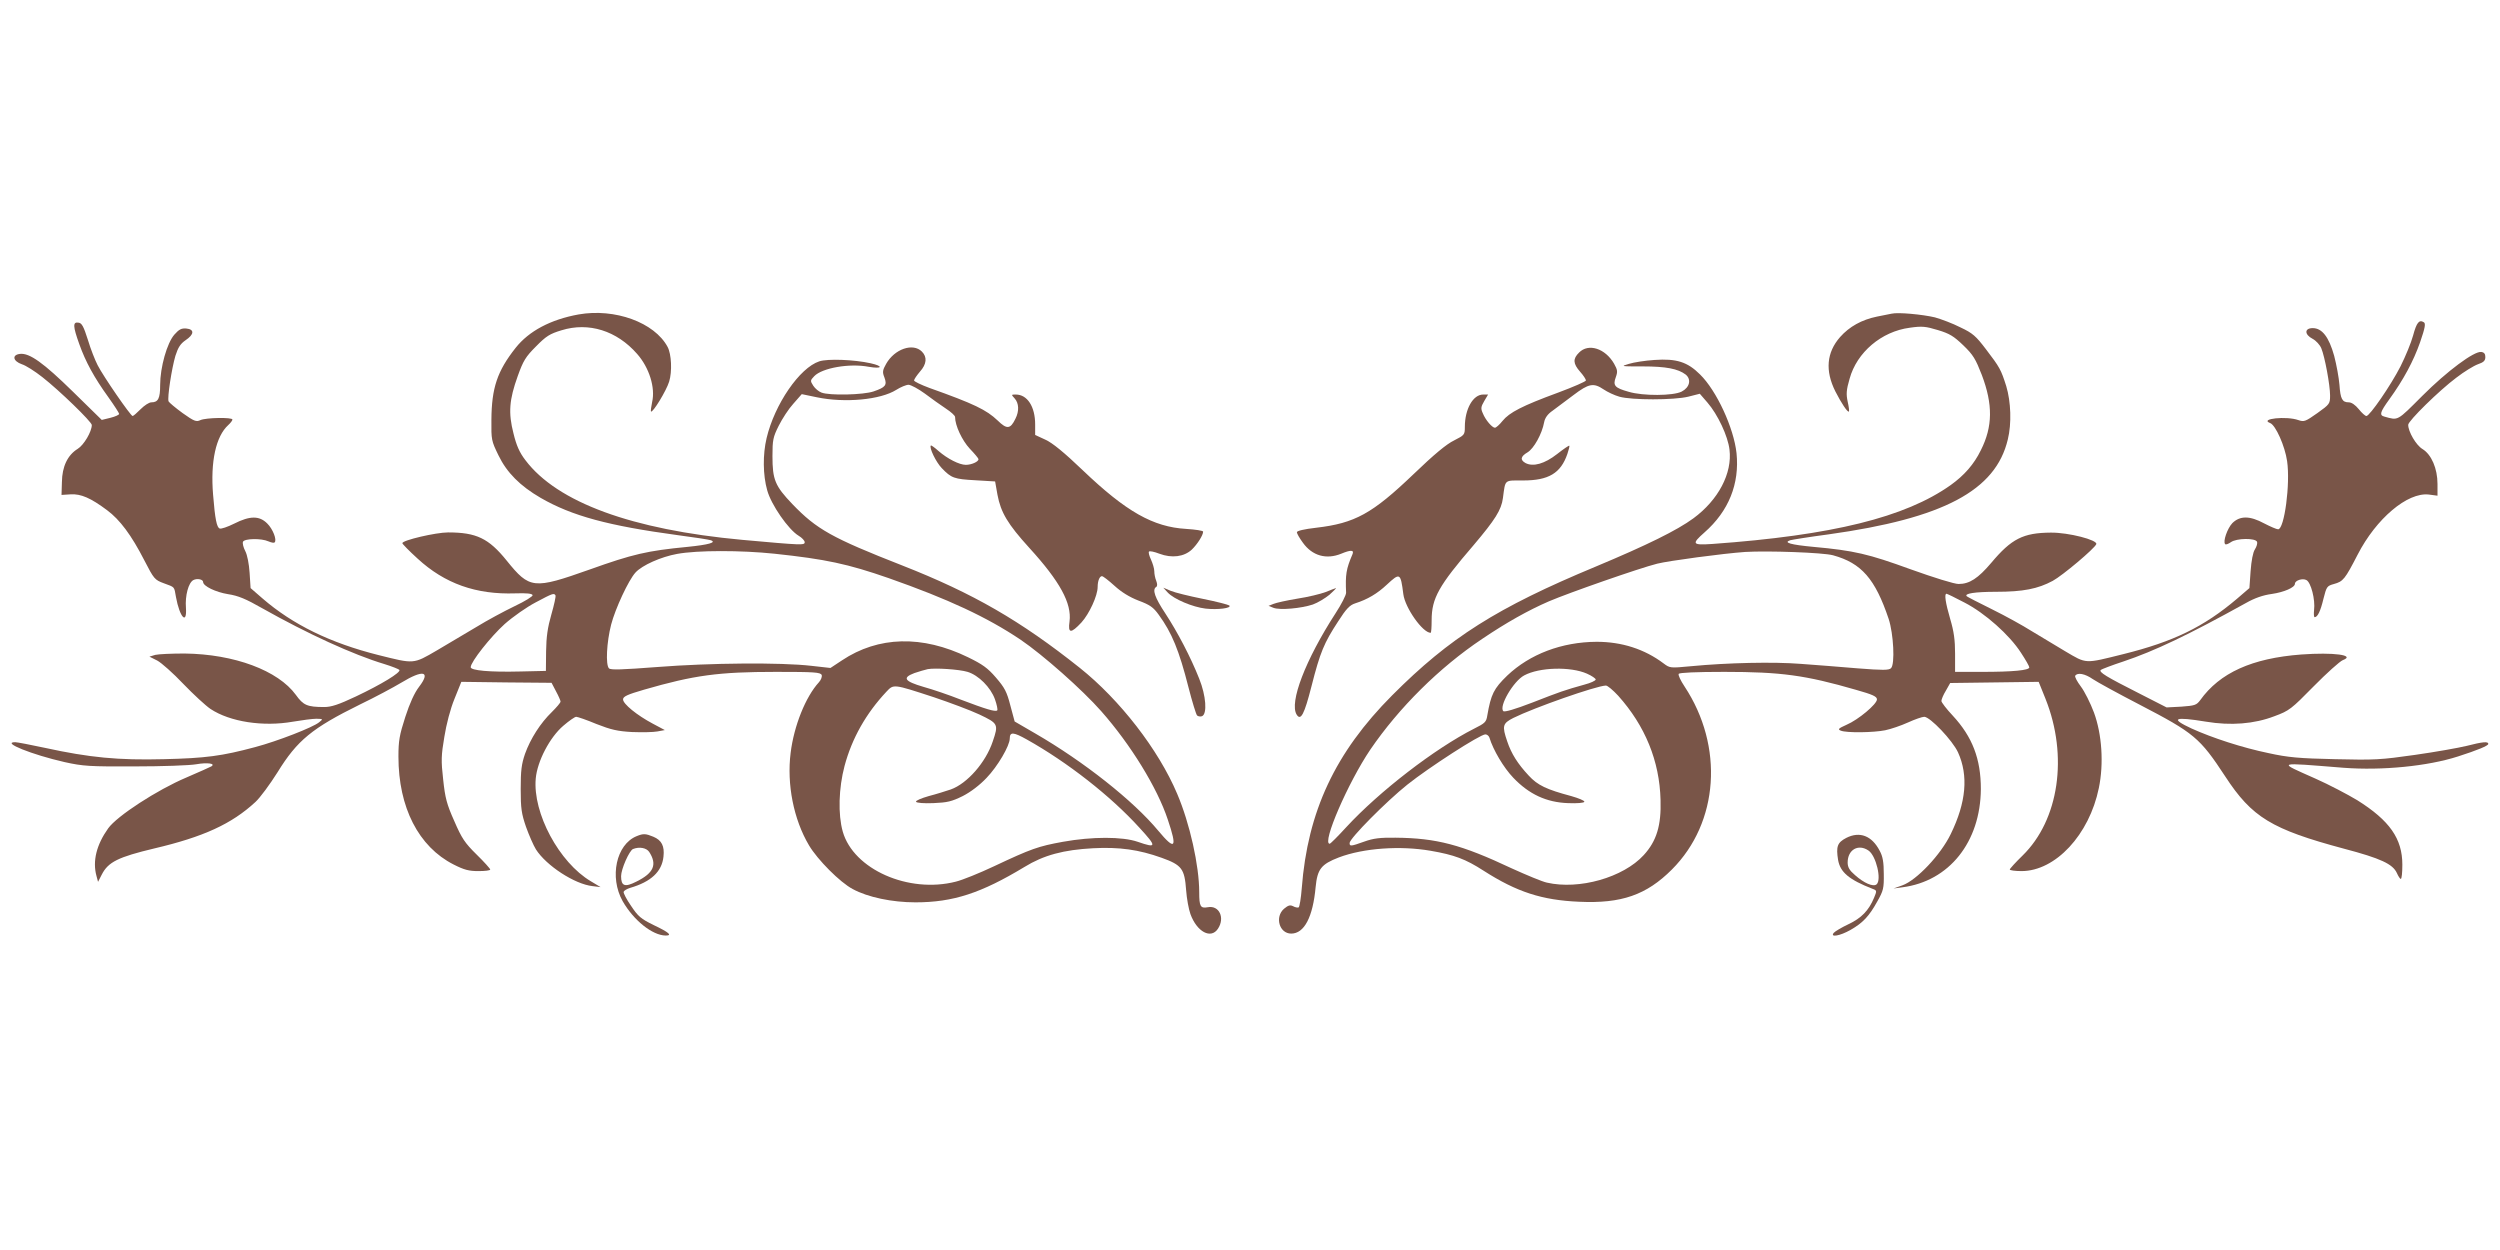 <?xml version="1.0" standalone="no"?>
<!DOCTYPE svg PUBLIC "-//W3C//DTD SVG 20010904//EN"
 "http://www.w3.org/TR/2001/REC-SVG-20010904/DTD/svg10.dtd">
<svg version="1.0" xmlns="http://www.w3.org/2000/svg"
 width="1280pt" height="640pt" viewBox="0 0 1280 640"
 preserveAspectRatio="xMidYMid meet">
<g transform="translate(0,640) scale(0.1,-0.1)"
fill="#795548" stroke="none">
<path d="M2962 4790 c-143 -26 -254 -85 -322 -171 -94 -119 -123 -205 -124
-369 -1 -102 0 -107 36 -181 43 -89 111 -157 216 -218 161 -93 348 -143 702
-191 85 -11 161 -23 169 -26 32 -11 -10 -23 -119 -34 -207 -20 -280 -37 -501
-116 -288 -102 -307 -100 -425 46 -92 114 -155 144 -300 144 -62 0 -234 -40
-234 -55 0 -4 35 -40 78 -79 139 -128 299 -185 501 -178 57 2 85 -1 88 -9 2
-6 -38 -31 -93 -57 -54 -26 -141 -73 -193 -105 -53 -32 -144 -86 -204 -121
-122 -71 -115 -70 -299 -24 -247 62 -439 156 -594 290 l-61 53 -5 78 c-3 46
-12 92 -22 111 -10 19 -15 40 -12 48 7 17 94 19 131 2 14 -6 28 -9 31 -5 13
12 -9 69 -38 97 -40 40 -88 40 -169 -1 -34 -17 -67 -28 -74 -25 -15 5 -24 47
-34 173 -14 169 14 299 78 357 12 11 21 23 21 28 0 12 -135 10 -164 -3 -21
-10 -32 -6 -91 36 -37 27 -69 54 -72 60 -7 19 16 168 35 233 14 44 26 62 52
80 45 30 46 56 4 60 -25 2 -37 -4 -61 -31 -38 -43 -73 -168 -73 -258 0 -69
-10 -89 -45 -89 -12 0 -36 -16 -55 -35 -19 -19 -37 -35 -41 -35 -10 0 -150
203 -179 260 -13 25 -36 83 -50 130 -22 69 -31 86 -48 88 -30 5 -29 -18 4
-110 32 -90 76 -171 149 -272 30 -42 55 -81 55 -85 0 -5 -20 -14 -44 -20 l-45
-11 -147 144 c-151 148 -223 200 -272 194 -42 -5 -36 -37 10 -53 20 -6 67 -36
105 -66 87 -68 253 -229 253 -245 0 -34 -41 -103 -72 -122 -52 -32 -80 -91
-81 -170 l-2 -66 47 3 c53 3 103 -19 186 -81 66 -49 125 -128 191 -257 49 -95
53 -100 99 -117 59 -22 53 -15 63 -71 19 -104 57 -145 51 -55 -5 62 13 129 38
142 19 10 50 4 50 -10 0 -21 65 -52 127 -62 53 -8 91 -24 177 -73 229 -129
464 -237 624 -285 39 -12 74 -26 77 -30 8 -13 -92 -74 -223 -136 -89 -42 -126
-54 -162 -54 -87 0 -107 9 -145 62 -91 125 -315 209 -570 212 -66 0 -133 -3
-150 -7 l-30 -9 40 -20 c21 -11 82 -65 134 -120 52 -54 115 -112 139 -128 100
-66 269 -92 422 -65 47 8 101 15 120 15 35 -1 35 -1 14 -18 -31 -26 -214 -97
-327 -127 -171 -46 -255 -57 -468 -62 -233 -6 -380 8 -609 58 -74 16 -143 29
-152 29 -74 0 86 -64 253 -102 95 -21 127 -23 359 -22 140 0 282 5 315 11 56
10 101 4 77 -11 -5 -3 -63 -29 -128 -57 -149 -63 -355 -197 -400 -260 -60 -84
-81 -168 -60 -244 l8 -30 19 37 c33 65 85 90 269 134 251 59 396 125 518 238
23 21 74 90 113 152 101 164 177 226 422 347 77 37 172 88 212 112 112 68 152
59 91 -21 -24 -31 -48 -84 -71 -155 -30 -93 -35 -122 -35 -203 0 -260 103
-461 282 -552 55 -28 79 -34 128 -34 33 0 60 3 60 8 0 4 -31 39 -70 77 -60 59
-76 83 -114 171 -39 87 -47 119 -57 213 -11 96 -10 124 6 218 10 64 31 144 52
195 l35 87 231 -3 231 -2 23 -44 c13 -24 23 -47 23 -52 0 -6 -20 -29 -44 -53
-59 -57 -110 -137 -138 -215 -18 -53 -22 -85 -22 -180 0 -99 4 -126 27 -193
15 -42 38 -95 51 -116 53 -83 198 -178 290 -188 l41 -5 -50 30 c-162 96 -298
349 -282 526 8 89 72 211 141 270 29 25 59 46 66 46 7 0 54 -16 104 -37 74
-29 108 -37 182 -41 51 -2 109 -1 130 3 l38 7 -62 33 c-81 43 -152 101 -152
124 0 15 22 25 108 50 256 74 380 91 675 91 197 0 228 -2 234 -16 3 -8 -3 -25
-14 -37 -68 -74 -128 -223 -145 -362 -20 -160 15 -340 94 -473 43 -73 159
-190 224 -224 77 -42 202 -68 321 -68 193 0 336 47 558 181 99 61 201 88 352
96 134 7 234 -7 351 -49 103 -37 117 -56 125 -166 3 -42 13 -97 22 -122 33
-91 105 -130 141 -75 37 56 6 121 -52 110 -38 -7 -44 4 -44 77 0 135 -48 352
-113 504 -95 225 -293 481 -499 645 -303 241 -545 381 -909 524 -360 141 -438
185 -562 314 -89 93 -102 125 -102 246 0 82 3 97 32 155 18 36 51 87 75 113
l43 49 77 -16 c144 -30 326 -13 407 38 22 14 51 26 63 26 13 -1 50 -21 83 -45
33 -25 81 -59 108 -77 26 -17 47 -36 47 -43 0 -44 36 -120 75 -162 25 -26 45
-50 45 -54 0 -13 -36 -29 -65 -29 -33 0 -94 31 -140 71 -20 18 -37 30 -39 28
-10 -10 26 -85 56 -116 49 -51 63 -56 173 -62 l100 -6 12 -68 c17 -91 53 -151
163 -272 157 -172 218 -284 206 -377 -9 -62 7 -63 61 -5 40 44 83 137 83 182
0 31 10 55 22 55 6 0 34 -22 64 -49 36 -33 77 -58 123 -76 59 -22 76 -34 104
-73 67 -92 104 -182 152 -371 19 -74 39 -139 44 -144 5 -5 17 -7 25 -4 28 11
21 105 -14 192 -44 111 -111 239 -174 335 -53 80 -68 122 -46 135 6 4 6 15 0
31 -6 14 -10 36 -10 49 0 14 -8 40 -17 60 -9 19 -14 38 -10 41 4 4 27 -1 53
-11 64 -24 126 -16 166 21 29 28 58 74 58 92 0 5 -39 11 -87 14 -169 10 -307
88 -529 300 -95 91 -156 141 -192 157 l-52 24 0 54 c0 91 -40 153 -99 153 -24
0 -24 0 -6 -20 22 -24 24 -65 4 -104 -26 -54 -44 -55 -91 -9 -58 55 -120 85
-350 167 -43 16 -78 33 -78 38 0 6 14 26 30 45 35 39 38 75 10 103 -46 46
-140 13 -183 -63 -18 -32 -20 -42 -9 -69 15 -40 6 -51 -55 -72 -52 -18 -226
-22 -267 -6 -14 5 -33 21 -42 35 -16 25 -16 27 5 49 40 42 180 67 279 48 69
-12 77 3 10 18 -85 19 -220 24 -263 10 -101 -33 -229 -220 -270 -393 -20 -84
-19 -189 3 -267 20 -74 109 -202 161 -233 17 -10 31 -25 31 -33 0 -16 -11 -16
-320 12 -565 52 -947 192 -1110 408 -30 39 -46 75 -61 137 -27 105 -22 172 22
294 28 78 40 98 93 151 52 53 71 65 131 83 139 43 283 -2 387 -121 62 -70 94
-173 77 -246 -5 -25 -8 -46 -6 -49 9 -8 79 107 93 153 16 51 12 141 -8 178
-67 125 -270 199 -456 166z m1003 -1225 c263 -28 375 -52 585 -125 304 -107
502 -199 675 -315 115 -78 316 -256 413 -366 151 -171 287 -392 341 -555 50
-148 38 -161 -49 -57 -127 153 -381 354 -630 498 l-105 61 -22 82 c-18 70 -29
91 -74 143 -42 49 -69 68 -143 104 -234 114 -459 108 -645 -16 l-59 -39 -98
11 c-155 18 -519 15 -787 -6 -184 -14 -240 -16 -249 -7 -18 18 -12 134 11 224
21 81 89 228 125 267 34 37 130 80 213 95 104 19 326 19 498 1z m-1121 -213
c3 -5 -7 -49 -21 -98 -19 -66 -26 -114 -27 -189 l-1 -100 -130 -3 c-158 -4
-255 5 -255 22 0 27 102 156 174 221 43 38 113 87 159 111 88 47 93 48 101 36z
m2110 -392 c56 -17 118 -79 140 -140 10 -28 15 -54 12 -57 -9 -9 -58 6 -187
55 -58 23 -143 52 -190 65 -99 29 -111 47 -47 71 24 8 54 17 68 20 39 7 161
-1 204 -14z m-172 -130 c80 -27 185 -66 232 -88 97 -46 99 -50 69 -138 -36
-108 -131 -216 -215 -246 -24 -8 -74 -24 -113 -34 -38 -11 -67 -23 -65 -29 3
-6 40 -9 89 -7 71 3 93 8 150 36 41 21 87 56 122 93 57 59 119 165 119 202 0
35 19 33 87 -5 209 -117 430 -290 577 -452 90 -98 89 -106 -9 -72 -78 27 -233
27 -383 0 -126 -23 -161 -35 -352 -125 -74 -35 -163 -71 -196 -79 -242 -62
-524 63 -579 256 -25 88 -21 223 9 336 38 142 110 269 214 380 38 40 33 41
244 -28z"/>
<path d="M9685 4794 c-11 -2 -45 -9 -75 -15 -78 -16 -141 -51 -189 -105 -69
-79 -77 -172 -24 -278 30 -59 63 -109 69 -103 3 2 0 25 -6 51 -8 38 -7 59 10
117 37 135 163 242 308 261 63 9 81 7 144 -12 60 -18 81 -31 130 -78 51 -49
63 -70 95 -152 57 -151 56 -264 -5 -385 -35 -72 -85 -129 -155 -179 -233 -165
-606 -257 -1219 -301 -104 -7 -109 -1 -41 59 124 109 180 249 164 406 -14 129
-102 320 -187 403 -64 64 -121 82 -233 74 -47 -3 -106 -12 -131 -20 -44 -13
-42 -13 70 -13 120 0 182 -12 221 -42 30 -25 20 -66 -21 -87 -43 -22 -198 -23
-271 -1 -72 20 -82 32 -66 75 10 28 9 37 -9 69 -45 78 -131 106 -179 57 -33
-32 -31 -57 5 -98 17 -19 30 -39 30 -45 0 -5 -64 -33 -142 -62 -185 -68 -250
-102 -285 -145 -15 -19 -33 -35 -39 -35 -14 0 -48 39 -62 74 -11 24 -10 33 7
62 l20 34 -25 0 c-52 0 -94 -74 -94 -166 0 -40 -2 -42 -55 -69 -38 -18 -103
-72 -208 -173 -211 -202 -300 -251 -498 -274 -62 -7 -99 -16 -99 -23 0 -7 14
-31 31 -54 48 -67 120 -87 196 -56 48 20 67 20 58 -2 -33 -77 -37 -104 -33
-198 0 -12 -24 -59 -54 -105 -154 -238 -238 -457 -199 -519 21 -33 39 1 76
146 44 173 64 221 136 331 42 66 60 84 88 93 63 20 113 50 161 95 68 63 71 62
85 -48 9 -70 99 -198 140 -198 3 0 5 29 5 64 0 113 36 177 215 385 110 130
142 180 150 241 13 97 5 90 103 90 131 0 193 37 227 136 7 21 12 40 10 42 -2
2 -30 -17 -63 -43 -64 -50 -122 -66 -161 -46 -29 16 -26 34 10 55 32 19 74 94
85 154 4 22 18 42 43 59 20 15 68 51 107 80 79 60 103 64 155 29 19 -13 55
-30 80 -37 62 -18 280 -18 353 0 l59 15 39 -45 c53 -61 105 -172 113 -241 15
-121 -57 -258 -185 -352 -83 -61 -237 -137 -500 -247 -505 -210 -747 -363
-1042 -659 -292 -293 -433 -595 -463 -988 -4 -50 -11 -95 -16 -98 -5 -2 -17 0
-28 6 -16 8 -25 5 -47 -13 -48 -42 -24 -127 37 -127 67 0 111 85 125 238 9 92
28 117 119 152 127 48 314 61 470 34 121 -21 178 -42 271 -102 170 -109 299
-151 490 -159 216 -10 344 35 474 165 241 241 267 631 65 937 -20 30 -34 59
-30 65 4 6 88 10 233 10 292 0 416 -17 675 -92 85 -24 107 -34 107 -49 0 -24
-95 -104 -156 -130 -42 -19 -46 -23 -29 -30 30 -12 167 -10 227 2 29 6 82 24
117 40 35 16 73 29 83 29 30 0 145 -121 173 -182 54 -119 42 -256 -37 -418
-51 -106 -175 -237 -248 -263 l-45 -16 45 6 c240 31 400 232 402 503 0 154
-43 267 -144 376 -32 34 -58 68 -58 75 0 8 10 32 23 53 l22 39 227 3 226 3 35
-87 c117 -293 69 -620 -117 -802 -36 -35 -66 -68 -66 -72 0 -4 27 -8 60 -8
174 0 347 186 396 425 26 125 16 276 -25 387 -18 48 -48 108 -67 133 -19 25
-32 50 -29 55 11 18 50 11 90 -17 22 -15 130 -74 240 -131 279 -145 308 -169
438 -367 137 -210 238 -271 607 -370 190 -50 251 -79 272 -125 7 -16 16 -30
20 -30 5 0 8 33 8 73 0 133 -65 226 -231 330 -48 29 -145 80 -215 111 -195 87
-206 83 145 55 197 -15 431 8 586 58 100 32 155 55 155 64 0 14 -29 11 -111
-10 -41 -10 -159 -31 -264 -46 -175 -25 -207 -27 -410 -22 -184 4 -240 9 -340
31 -135 28 -288 78 -394 126 -112 52 -91 62 74 35 126 -21 246 -12 350 28 76
28 86 36 201 153 67 68 134 128 149 134 68 26 -48 41 -212 29 -253 -19 -418
-94 -518 -234 -19 -25 -27 -28 -96 -33 l-76 -4 -139 71 c-172 87 -209 110
-198 121 5 4 57 24 115 43 161 54 331 135 629 300 44 25 87 40 132 46 62 9
118 33 118 52 0 17 39 30 59 19 23 -12 46 -100 39 -154 -2 -20 -1 -36 3 -36
15 0 30 31 45 94 16 63 18 66 54 76 47 13 56 24 121 150 95 185 255 320 364
308 l45 -6 0 60 c0 79 -31 151 -77 179 -33 20 -73 89 -73 124 0 20 159 176
246 241 40 31 91 62 111 69 29 10 38 18 38 37 0 16 -6 24 -21 26 -36 5 -174
-97 -302 -225 -131 -131 -122 -126 -194 -106 -27 7 -22 23 25 88 73 101 124
196 158 293 26 75 29 96 19 102 -24 15 -37 -1 -55 -68 -10 -37 -39 -107 -64
-157 -50 -98 -158 -255 -175 -255 -6 0 -24 16 -39 35 -18 22 -37 35 -51 35
-34 0 -43 17 -48 90 -3 36 -15 102 -27 148 -27 97 -62 142 -110 142 -43 0 -43
-33 0 -55 17 -9 37 -31 44 -48 18 -43 45 -189 45 -242 0 -42 -2 -45 -65 -90
-61 -43 -68 -46 -97 -36 -61 22 -202 7 -145 -15 28 -10 76 -118 87 -195 17
-116 -14 -349 -46 -349 -8 0 -40 14 -71 30 -74 40 -124 40 -163 2 -26 -27 -50
-96 -37 -108 3 -4 16 1 29 10 29 21 126 22 134 2 3 -8 -2 -25 -11 -39 -10 -15
-18 -58 -22 -112 l-6 -86 -64 -55 c-170 -144 -324 -219 -581 -283 -201 -50
-187 -51 -299 15 -54 32 -132 79 -173 104 -41 26 -131 76 -200 110 -69 34
-127 64 -130 67 -15 14 41 23 150 23 138 0 214 15 290 56 50 27 215 166 223
188 8 21 -142 60 -233 59 -141 -1 -201 -31 -305 -155 -67 -79 -111 -108 -167
-108 -22 0 -125 32 -245 75 -217 79 -289 96 -498 115 -117 11 -156 22 -119 34
11 3 98 17 196 30 588 82 856 224 918 486 20 81 16 193 -8 273 -27 85 -33 96
-104 189 -51 67 -67 82 -131 112 -39 20 -98 42 -130 51 -63 15 -189 27 -222
19z m-300 -1237 c146 -40 216 -121 285 -326 25 -76 33 -232 12 -252 -10 -11
-43 -11 -170 -1 -86 7 -218 18 -292 23 -139 11 -374 6 -562 -12 -106 -10 -108
-10 -140 14 -98 74 -215 111 -343 111 -179 -1 -342 -63 -458 -173 -69 -67 -83
-95 -102 -204 -5 -34 -12 -40 -68 -68 -201 -102 -485 -321 -654 -504 -43 -47
-81 -85 -85 -85 -42 0 95 315 208 482 147 215 353 420 573 567 123 83 235 146
341 192 103 44 463 170 555 193 60 15 336 52 450 60 116 7 399 -3 450 -17z
m673 -242 c105 -54 231 -166 290 -258 23 -35 42 -68 42 -74 0 -15 -85 -23
-242 -23 l-138 0 0 93 c0 70 -6 114 -25 178 -24 82 -31 129 -19 129 3 0 45
-20 92 -45z m-1933 -364 c25 -11 45 -25 45 -30 0 -6 -26 -18 -57 -26 -104 -29
-126 -37 -267 -92 -91 -35 -143 -50 -149 -44 -24 24 52 154 107 183 78 42 237
46 321 9z m160 -113 c138 -154 212 -334 217 -534 4 -130 -20 -210 -86 -282
-105 -115 -331 -179 -496 -141 -24 5 -105 39 -180 73 -259 122 -385 155 -595
157 -78 1 -113 -3 -160 -20 -70 -25 -75 -25 -75 -7 0 23 187 212 296 299 109
87 372 257 399 257 9 0 18 -8 21 -17 19 -63 73 -154 122 -205 81 -85 170 -126
280 -130 48 -2 82 1 84 7 1 6 -29 18 -67 29 -127 34 -172 55 -218 105 -56 60
-89 112 -110 175 -27 79 -24 92 31 120 107 53 423 164 474 166 9 0 37 -24 63
-52z"/>
<path d="M5979 3366 c32 -34 127 -74 193 -82 62 -7 136 2 122 16 -5 4 -66 20
-136 34 -69 14 -143 32 -164 41 l-38 16 23 -25z"/>
<path d="M6788 3369 c-26 -10 -92 -26 -145 -34 -54 -9 -109 -21 -123 -27 l-25
-10 25 -10 c33 -13 142 -3 202 17 25 9 63 32 85 50 21 19 36 34 33 34 -3 -1
-26 -9 -52 -20z"/>
<path d="M3260 2119 c-105 -42 -141 -210 -72 -333 56 -98 152 -175 220 -176
36 0 18 16 -62 54 -65 32 -79 44 -115 98 -23 33 -40 66 -38 72 2 6 17 15 33
20 107 31 163 83 171 160 6 54 -9 84 -52 102 -39 16 -51 17 -85 3z m64 -81
c42 -65 23 -108 -66 -152 -59 -30 -78 -23 -78 28 0 36 42 131 61 139 33 13 69
6 83 -15z"/>
<path d="M9453 2110 c-46 -24 -53 -44 -42 -113 11 -63 56 -101 177 -148 22 -8
22 -10 7 -46 -27 -65 -65 -104 -131 -135 -34 -16 -68 -36 -75 -44 -21 -25 32
-16 86 15 63 36 95 70 137 146 31 55 34 67 33 140 0 60 -5 90 -21 119 -40 77
-102 101 -171 66z m114 -65 c39 -27 68 -150 41 -173 -17 -14 -64 6 -111 48
-28 24 -37 40 -37 64 0 66 55 97 107 61z"/>
</g>
</svg>
